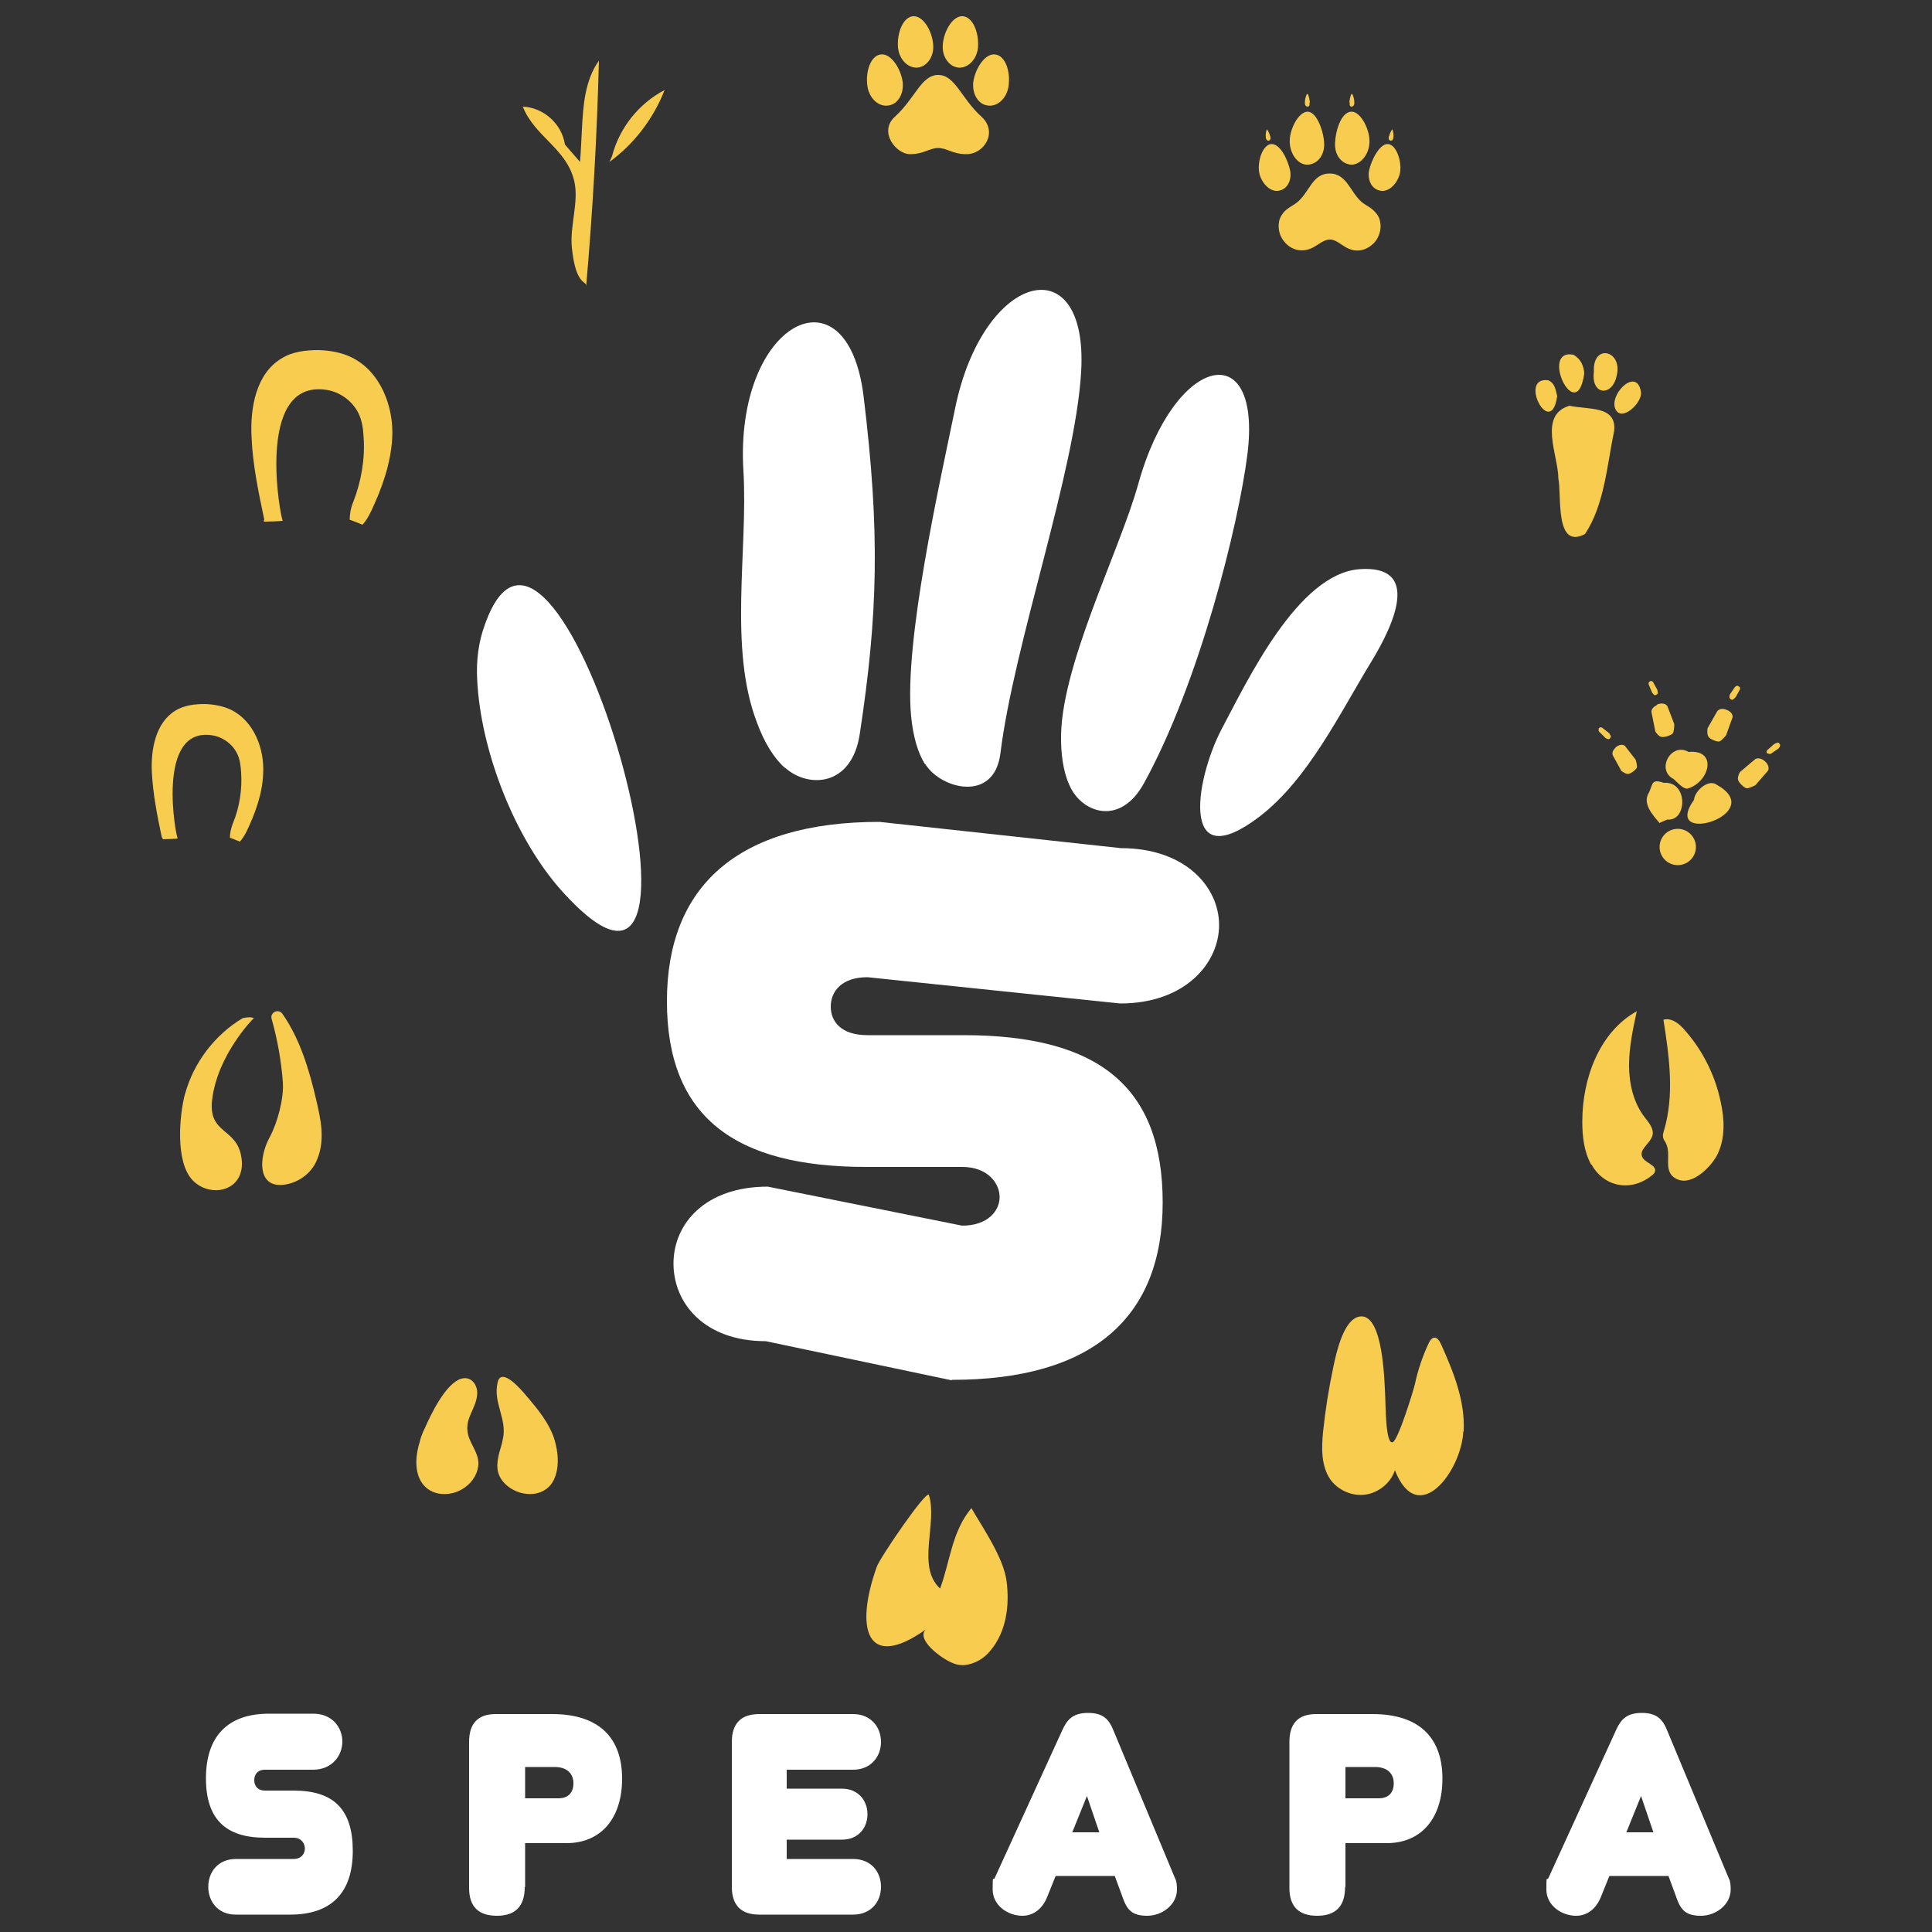 <svg xmlns="http://www.w3.org/2000/svg" id="Calque_1" viewBox="0 0 500 500"><rect x="0" y="0" width="500" height="500" fill="#333333" stroke="none"/><defs><style>      .st0 {        fill: #f8cd4f;      }      .st1 {        fill: #fff;      }    </style></defs><g><g><g><path class="st0" d="M229.9,27.3c-2.5.4-4.9-1.8-5.4-4.9-.6-4,.9-8,3.4-8.3,2.5-.4,5.1,3.3,5.7,7,.4,3.1-1.2,5.9-3.7,6.2Z"></path><path class="st0" d="M237.5,17.5c-2.5.2-4.8-2.1-5.1-5.2-.3-4,1.4-7.9,3.9-8.1,2.5-.2,4.9,3.6,5.2,7.3.3,3.1-1.6,5.8-4.1,6Z"></path><path class="st0" d="M255.6,27.3c2.5.4,4.9-1.8,5.4-4.9.6-4-.9-8-3.4-8.3-2.5-.4-5.1,3.3-5.7,7-.4,3.1,1.2,5.9,3.7,6.2Z"></path><path class="st0" d="M248,17.5c2.5.2,4.8-2.1,5.1-5.2.3-4-1.4-7.9-3.9-8.1-2.5-.2-4.9,3.6-5.2,7.3-.3,3.1,1.6,5.8,4.1,6Z"></path><path class="st0" d="M250.1,39.9c-3.6,0-5-1.6-7.3-1.6s-3.7,1.6-7.3,1.6-8.2-5.8-3.9-9.7c5.3-4.8,6.8-10.8,11.2-10.8s5.9,6,11.2,10.8c4.3,3.9.8,9.7-3.9,9.7Z"></path></g><path class="st0" d="M42.1,216.9c0,0,0,.2,0,.3.8,0,3.1-.1,3.9-.2-.4,0-5.9-29,8.9-26.7,2.7.4,5.2,2.2,6.4,4.6.8,1.5,1,3.3,1.1,5,.3,4.4-.4,9-2.1,13.1-.6,1.5-.8,2.8-.8,3.8.9.3,1.7.7,2.6,1,.5-.6,1.1-1.4,1.7-2.6,2.2-4.6,4.1-9.7,4.3-14.9.4-6.5-2.4-13.7-8.3-16.6-2.1-1-4.4-1.4-6.7-1.5-2.7,0-5.4.3-7.7,1.7-5.1,3.1-6.4,10-6.1,16,.3,5.7,1.4,11.3,2.6,16.9Z"></path><g><path class="st0" d="M129.2,376c.3-1.1.7-2.3.9-3.4,1.3-5.3-2.6-9.5-1.3-14.9,1-4.1,6.3,2.2,7.3,3.4,3,3.5,6.2,7.3,7.5,11.8.8,2.9,1.1,6.1.2,8.9-.2.6-.4,1.1-.7,1.6-2.6,4.5-9,4-12.4.6-2.5-2.5-2.2-5.2-1.5-8Z"></path><path class="st0" d="M108.7,372.8c.3-1.1.7-2.1,1.2-3.1,1.6-3.6,5.4-11.7,9.5-12.9,2.5-.7,4.2,1.5,4.1,3.9-.2,3.9-3.3,6.2-2.4,10.4.6,2.7,2.7,4.8,2.7,7.6,0,2.4-1.4,4.7-3.3,6.1-3.5,2.7-9.2,2.7-11.6-1.5-1.7-3-1.3-7-.2-10.4Z"></path></g><path class="st0" d="M378.8,370.4c.4-7.9-2.7-15.5-5.9-22.6-.4-.8-1-1.8-1.8-1.6-.6.1-1,.7-1.3,1.3-1.6,3.4-2.8,6.9-3.6,10.6-.3,1.5-4.3,14.4-5.7,15.1-2,1.1-1.9-10.6-2-11.6-.2-4-.5-21.6-6.5-20.9-4.3.5-6.2,9.6-6.9,12.9-1.2,5.6-2.1,11.3-2.7,17-.4,4.2-.5,8.8,1.9,12.3,2,2.8,5.7,4.4,9.1,3.9,3.4-.5,6.5-3,7.6-6.3,6,15.2,17.2.2,17.7-10Z"></path><g><path class="st0" d="M150.1,41.9c.2-1.7.4-7.1.5-8.4.3-6.2.8-12.8,4.4-17.8-.5,19.5-1.6,38.9-3.3,58.3.1-1.4-2.7,0-3.7-9.9-.6-5.6,1.9-11.9.6-17.3-2-8.4-10.2-11.4-13.3-19.2,5.3.2,10.1,4.4,10.9,9.8l3.9,4.5Z"></path><path class="st0" d="M157.6,42c6.5-4.7,11.5-11.3,14.4-18.7-6.7,3.5-11.7,9.8-13.6,17.1l-.7,1.6Z"></path></g><path class="st0" d="M68.3,134.6c0,.1,0,.2,0,.4,1,0,3.9-.1,4.9-.2-.5,0-7.5-36.8,11.3-33.9,3.4.5,6.6,2.8,8.2,5.9,1,2,1.3,4.2,1.4,6.3.4,5.6-.6,11.4-2.6,16.6-.8,1.9-1,3.6-1,4.8,1.1.4,2.2.8,3.3,1.3.7-.7,1.4-1.8,2.2-3.4,2.8-5.9,5.1-12.3,5.5-18.9.5-8.3-3.1-17.4-10.5-21-2.6-1.3-5.6-1.8-8.5-1.9-3.4,0-6.9.4-9.7,2.2-6.5,3.9-8.1,12.7-7.7,20.3.3,7.2,1.8,14.3,3.3,21.4Z"></path><g><path class="st0" d="M357,60.4c-.4,1.3-1.1,2.3-2,3-1.9,1.6-4.3,1.9-6.5.7-1.5-.8-2.9-2.2-4.4-2.1-1.5,0-3,1.4-4.4,2.1-2.2,1.1-4.6.9-6.5-.7-.8-.7-1.6-1.7-2-3-.4-1.3-.4-2.8.1-4,.5-1.1,1.2-1.9,2.1-2.5.8-.6,1.7-1,2.5-1.7,3-2.6,3.8-7.3,8.2-7.3s5.3,4.7,8.2,7.3c.8.7,1.7,1.1,2.5,1.7.8.6,1.6,1.4,2.1,2.5.5,1.3.5,2.8.1,4Z"></path><path class="st0" d="M342.7,37.4c0,2.6-1.5,4.9-4,5.2s-4.7-2.4-4.9-5.5c-.3-3.3,2.2-8.2,4.6-8.2s4.3,5.3,4.3,8.6Z"></path><path class="st0" d="M338.9,26.5c0,.2,0,.5,0,.7,0,.2-.3.4-.5.4-.2,0-.5-.2-.6-.4-.1-.2-.1-.5-.1-.7,0-.7.2-1.5.5-2.1,0-.1.2-.1.3,0,.3.7.4,1.4.5,2.1Z"></path><path class="st0" d="M333.9,44.2c.4,2.3-.6,4.6-2.7,5.1-2.1.6-4.4-1.4-5.2-4.1-.8-2.9.6-7.5,2.8-7.9,2.4-.4,4.5,4,5.1,6.9Z"></path><path class="st0" d="M328.8,35.3c0,.2,0,.4,0,.6,0,.2-.2.4-.4.5-.2,0-.4,0-.6-.2-.1-.2-.2-.4-.2-.6-.1-.7,0-1.3.2-2,0-.1.2-.1.2,0,.3.5.6,1.1.7,1.7Z"></path><path class="st0" d="M345.5,37.4c0,2.6,1.5,4.9,4,5.2,2.4.2,4.7-2.4,4.9-5.5.3-3.3-2.2-8.2-4.6-8.2-2.8,0-4.3,5.3-4.3,8.6Z"></path><path class="st0" d="M349.3,26.5c0,.2,0,.5,0,.7,0,.2.3.4.5.4.2,0,.5-.2.6-.4.1-.2.1-.5.1-.7,0-.7-.2-1.5-.5-2.1,0-.1-.2-.1-.3,0-.3.7-.4,1.4-.5,2.1Z"></path><path class="st0" d="M354.3,44.2c-.4,2.3.6,4.6,2.7,5.1,2.1.6,4.4-1.4,5.2-4.1s-.6-7.5-2.8-7.9-4.5,4-5.1,6.9Z"></path><path class="st0" d="M359.4,35.3c0,.2,0,.4,0,.6,0,.2.2.4.4.5.2,0,.4,0,.6-.2.1-.2.2-.4.2-.6.1-.7,0-1.3-.2-2,0-.1-.2-.1-.2,0-.3.5-.6,1.1-.7,1.7Z"></path></g><g><path class="st0" d="M411.8,301.4c-1.9-3.4-2.3-7.4-2.3-11.2,0-11.1,4.4-23.1,14.1-28.5-1,4.6-2,9.3-2,14,0,4.7,1.1,9.6,4,13.4,1.1,1.4,2.4,2.9,2.1,4.6-.5,2.2-3.6,3.7-2.7,5.7.7,1.6,3.8,2.1,3.3,3.8-.1.4-.4.7-.8,1-5.3,4.3-12.3,3.1-15.6-2.8Z"></path><path class="st0" d="M431.2,295.9c-.3-.5-.7-1-.8-1.5-.1-.6,0-1.1.2-1.7,2.8-9.3,1.4-19.2-.1-28.8,2.1-.6,4.2,1.1,5.6,2.8,4.6,5.2,7.8,11.7,9.2,18.4,1,4.5,1.2,9.3-.7,13.4-1.4,3.1-6.5,8.5-10.5,6.7-4.1-1.8-1.3-6.2-3-9.4Z"></path></g><g><path class="st0" d="M47.9,283.1c2.2-8.1,7.7-15.3,14.9-19.6,1-.2,2-.4,2.9,0-.1,0-9.4,9.4-10.8,21.1-1.1,9.1,6.5,7.1,7.6,15.1,1.2,8.5-7.9,10.6-12.6,5.8-4.6-4.7-3.5-16.9-2-22.5Z"></path><path class="st0" d="M69.8,294.3c2-3.7,3.7-10,3.4-14.2-.4-5.5-1.4-11.1-2.9-16.4-.5-1.7,1.8-2.8,2.8-1.3,4.5,6.4,6.9,14.4,8.7,22.1,1.2,5.1,2.4,10.4.3,15.5-1.2,3.1-3.9,5.4-7.1,6.3-8.6,2.3-8.2-6.6-5.2-12Z"></path></g><path class="st0" d="M249.8,430.9c2.5-.3,4.9-1.7,6.5-3.7,4.2-5,5-11.8,4.2-18-.8-6.1-6.1-13.7-9.1-18.9-5.1,6.1-5.5,13.8-8.1,20.8-6.2-5.6-.6-17-2.9-24.2-.5-1.6-12.8,16.4-13.5,18.6-5.7,16-2.7,27.1,12.7,16.2-2.6,2.5,3.8,7.5,7.2,8.8,1,.4,2.1.5,3.1.4Z"></path><g><path class="st0" d="M417.7,111.7c-1.8,8.7-2.5,19-7.5,26.5-7.9,4.2-6-10.1-6.9-14.4,0-5.9-5.3-16.4,2.9-18.8,4.7,1.1,12.5-.2,11.5,6.8Z"></path><path class="st0" d="M412.5,96.2c-.4-7.4,7.5-5.6,5.9,1-1.1,5.5-6.7,5.2-5.9-1Z"></path><path class="st0" d="M410,96.7c-2,13.9-11.7-6.6-2.8-4.9,1.9,1.1,2.7,2.9,2.8,4.9Z"></path><path class="st0" d="M424.7,101.6c.2,2.9-5.5,8.1-6.8,3.8-1-4,5.9-10.4,6.8-3.8Z"></path><path class="st0" d="M403,102.5c-1.6,11.4-10.2-5-2.4-4.1,1.9.7,2,2.7,2.4,4.1Z"></path></g><g><path class="st1" d="M75.2,495.5h-14.2c-4.7,0-7.1-3.5-7.1-7.2s2.4-7.2,7.2-7.2h14.9c2,0,2.9-1.4,2.9-2.7s-.9-2.8-2.9-2.8h-7.4c-10.1,0-15.3-4.7-15.3-15.4s5.5-16.7,16.3-16.7h11.5c4.9,0,7.5,3.6,7.5,7.2s-2.6,7.3-7.6,7.3h-12.4c-2,0-2.8,1.3-2.8,2.7s.8,2.7,2.8,2.7h7.4c10.4,0,15.3,4.9,15.3,15.6s-5.4,16.5-16.2,16.5Z"></path><path class="st1" d="M135.8,488.4c0,4.9-2.4,7.4-7.2,7.4s-7.2-2.4-7.2-7.2v-37.8c0-4.8,2.3-7.2,6.9-7.2h14.6c12.5,0,18.1,6.5,18.1,16.7s-5.4,16.7-14.4,16.7h-16c-4.7,0-6.3-2.4-6.3-6.1s2.3-5.5,5.5-5.5h14.7c2.4,0,3.9-1.3,3.9-3.9s-1.8-4.2-4.8-4.2h-7.7v31.1Z"></path><path class="st1" d="M196.5,495.5c-4.7,0-7.1-2.4-7.1-7.2v-37.5c0-4.8,2.4-7.2,7.1-7.2h24.3c4.5,0,7.2,3.3,7.2,7.2s-2.7,7.2-7.2,7.2h-17.2v4.9h14.3c4.1,0,6.6,3,6.6,6.6s-2.4,6.6-6.6,6.6h-14.3v5h17.2c4.5,0,7.2,3.2,7.2,7.2s-2.7,7.2-7.2,7.2h-24.3Z"></path><path class="st1" d="M288.5,485.5h-15.3l-2.3,5.7c-1.4,3.2-3.8,4.6-6.3,4.6-3.8,0-7.7-2.7-7.7-6.8s.1-2.2.5-2.9l17.6-38.5c1.2-2.6,2.7-4.3,6.6-4.3s5.4,1.7,6.5,4.4l16,38.4c.4.7.5,1.7.5,2.9,0,3.9-3.8,6.8-7.7,6.8s-5.2-1.5-6.3-4.6l-2.1-5.7ZM277.6,474.2h6.9l-3.2-9.4-3.8,9.4Z"></path><path class="st1" d="M348.1,488.4c0,4.9-2.4,7.4-7.2,7.4s-7.2-2.4-7.2-7.2v-37.8c0-4.8,2.3-7.2,6.9-7.2h14.6c12.5,0,18.1,6.5,18.1,16.7s-5.4,16.7-14.4,16.7h-16c-4.7,0-6.3-2.4-6.3-6.1s2.3-5.5,5.5-5.5h14.7c2.4,0,3.9-1.3,3.9-3.9s-1.8-4.2-4.8-4.2h-7.7v31.1Z"></path><path class="st1" d="M431.8,485.5h-15.3l-2.3,5.7c-1.4,3.2-3.8,4.6-6.3,4.6-3.8,0-7.7-2.7-7.7-6.8s.1-2.2.5-2.9l17.6-38.5c1.2-2.6,2.7-4.3,6.6-4.3s5.4,1.7,6.5,4.4l16,38.4c.4.7.5,1.7.5,2.9,0,3.9-3.8,6.8-7.7,6.8s-5.2-1.5-6.3-4.6l-2.1-5.7ZM421,474.2h6.9l-3.2-9.4-3.8,9.4Z"></path></g></g><g><path class="st1" d="M125.4,161.9c18.7-54.1,68.2,122,20.2,68.9-12.4-13.7-21.2-36.5-22.1-54.8-.3-5.2.4-10,1.9-14.1Z"></path><path class="st1" d="M203.1,198.7c-2.8-2.5-5.3-6.5-7.2-11.7-7.4-19.3-2.3-44.5-3.5-65.1-2.4-38.5,26.9-53.7,31.1-19.3,4.3,35.3,3.7,56.5-1,87.4-2.1,13.7-13.4,14-19.3,8.7Z"></path><path class="st1" d="M277.2,204.1c-1.6-3-2.5-7.2-2.6-12.2-.5-18.8,15-48.8,20-66.7,9.3-33.5,32.2-38.6,28.2-7.4-2.3,18.1-12.4,58.9-26.8,85-6,10.8-15.4,7.7-18.8,1.3Z"></path><path class="st1" d="M239.4,197.8c-1.9-3-3.1-7.3-3.6-12.4-1.9-19.4,7.5-60.8,11.4-79.8,7.3-35.5,34.5-42,32.6-9.4-1.5,25.9-17.4,70.4-20.9,98.8-1.6,12.8-15.4,9.2-19.4,2.8Z"></path><path class="st1" d="M310.8,211.4c-1-6,1.9-16.1,5.3-22.6,6.7-12.6,19.8-40.4,35.8-41.5,15.7-1.1,9.2,13.8,2.9,24.1-8.1,13.3-16.3,30.3-28.8,39.9-10.1,7.7-14.3,5.7-15.2.1Z"></path></g><path class="st1" d="M246.2,357.2l-48-10.1c-15.9,0-23.9-9.8-23.9-20.1s8.2-19.9,24.4-19.9l50.3,10.1c6.7,0,9.7-3.9,9.7-7.4s-3-7.8-9.7-7.8h-24.9c-34.1,0-51.5-13.1-51.5-42.9s18.4-46.4,55-46.4l62.5,6.8c16.7,0,25.4,10.1,25.4,19.9s-8.7,20.3-25.6,20.3l-65.4-6.8c-6.7,0-9.5,3.7-9.5,7.6s2.7,7.4,9.5,7.4h24.9c35.1,0,51.5,13.5,51.5,43.3s-18.2,45.9-54.5,45.9Z"></path></g><g><circle class="st0" cx="434.2" cy="219.2" r="4.7"></circle><path class="st0" d="M437,194.6c-4.5-2.6-8.5,4.6-3.9,7,.8.6,2.7,3,3.9,2.4,5.5-1.8,7.5-10.1,0-9.4Z"></path><path class="st0" d="M444.3,203.1c-2.1-1.6-5.7,1.5-5.9,3.9-8.7,12.3,19.5,3.7,5.9-3.9Z"></path><path class="st0" d="M430.6,202.6c-3.2-1.1-2.8.2-3.8,2.4-1.9,2.9.9,5.9,2.7,8,.1-.1,1.9-.9,2-.9,5.2.5,5.4-10-.9-9.5Z"></path><path class="st0" d="M418,193.5c1.5-1.3,2.5-.5,2.5-.5l2.8,3.6s.5,1.6.3,2.1-1.6,1.6-2.3,1.6-1.7-.8-1.7-.8l-2.2-4s-.5-.9.7-2Z"></path><path class="st0" d="M428.7,182.4c2-.9,2.8.3,2.8.3l1.8,4.7s0,1.9-.4,2.4-2.2,1.1-3,.9-1.5-1.4-1.5-1.4l-1-5s-.2-1.1,1.4-1.8Z"></path><path class="st0" d="M446.5,183.6c2.1.6,1.9,2,1.9,2l-1.7,4.7s-1.2,1.5-1.8,1.6-2.4-.6-2.8-1.3-.2-2.1-.2-2.1l2.5-4.4s.6-1,2.2-.5Z"></path><path class="st0" d="M456.5,196.8c1.7,1.3,1.1,2.6,1.1,2.6l-3.3,3.8s-1.7.9-2.3.8-2-1.4-2.2-2.2.5-2,.5-2l3.9-3.3s.9-.7,2.3.3Z"></path><path class="st0" d="M413.7,188.6c.3-.6.9-.3.9-.3l1.8,1.4s.5.7.5.9-.3.7-.6.7-.8-.3-.8-.3l-1.6-1.6s-.4-.4-.1-.8Z"></path><path class="st0" d="M426.9,176.4c.5-.4.9.1.9.1l1.1,2s.2.8.1,1-.6.5-.8.4-.6-.6-.6-.6l-.9-2.1s-.2-.5.2-.8Z"></path><path class="st0" d="M449.9,177.6c.6.2.4.8.4.8l-1.1,2s-.6.6-.8.7-.7-.2-.8-.5.1-.9.1-.9l1.3-1.9s.3-.4.8-.3Z"></path><path class="st0" d="M457.4,195c-.5-.4,0-.9,0-.9l1.7-1.5s.7-.4,1-.4.6.4.6.7-.4.8-.4.8l-1.9,1.3s-.4.3-.8,0Z"></path></g></svg>